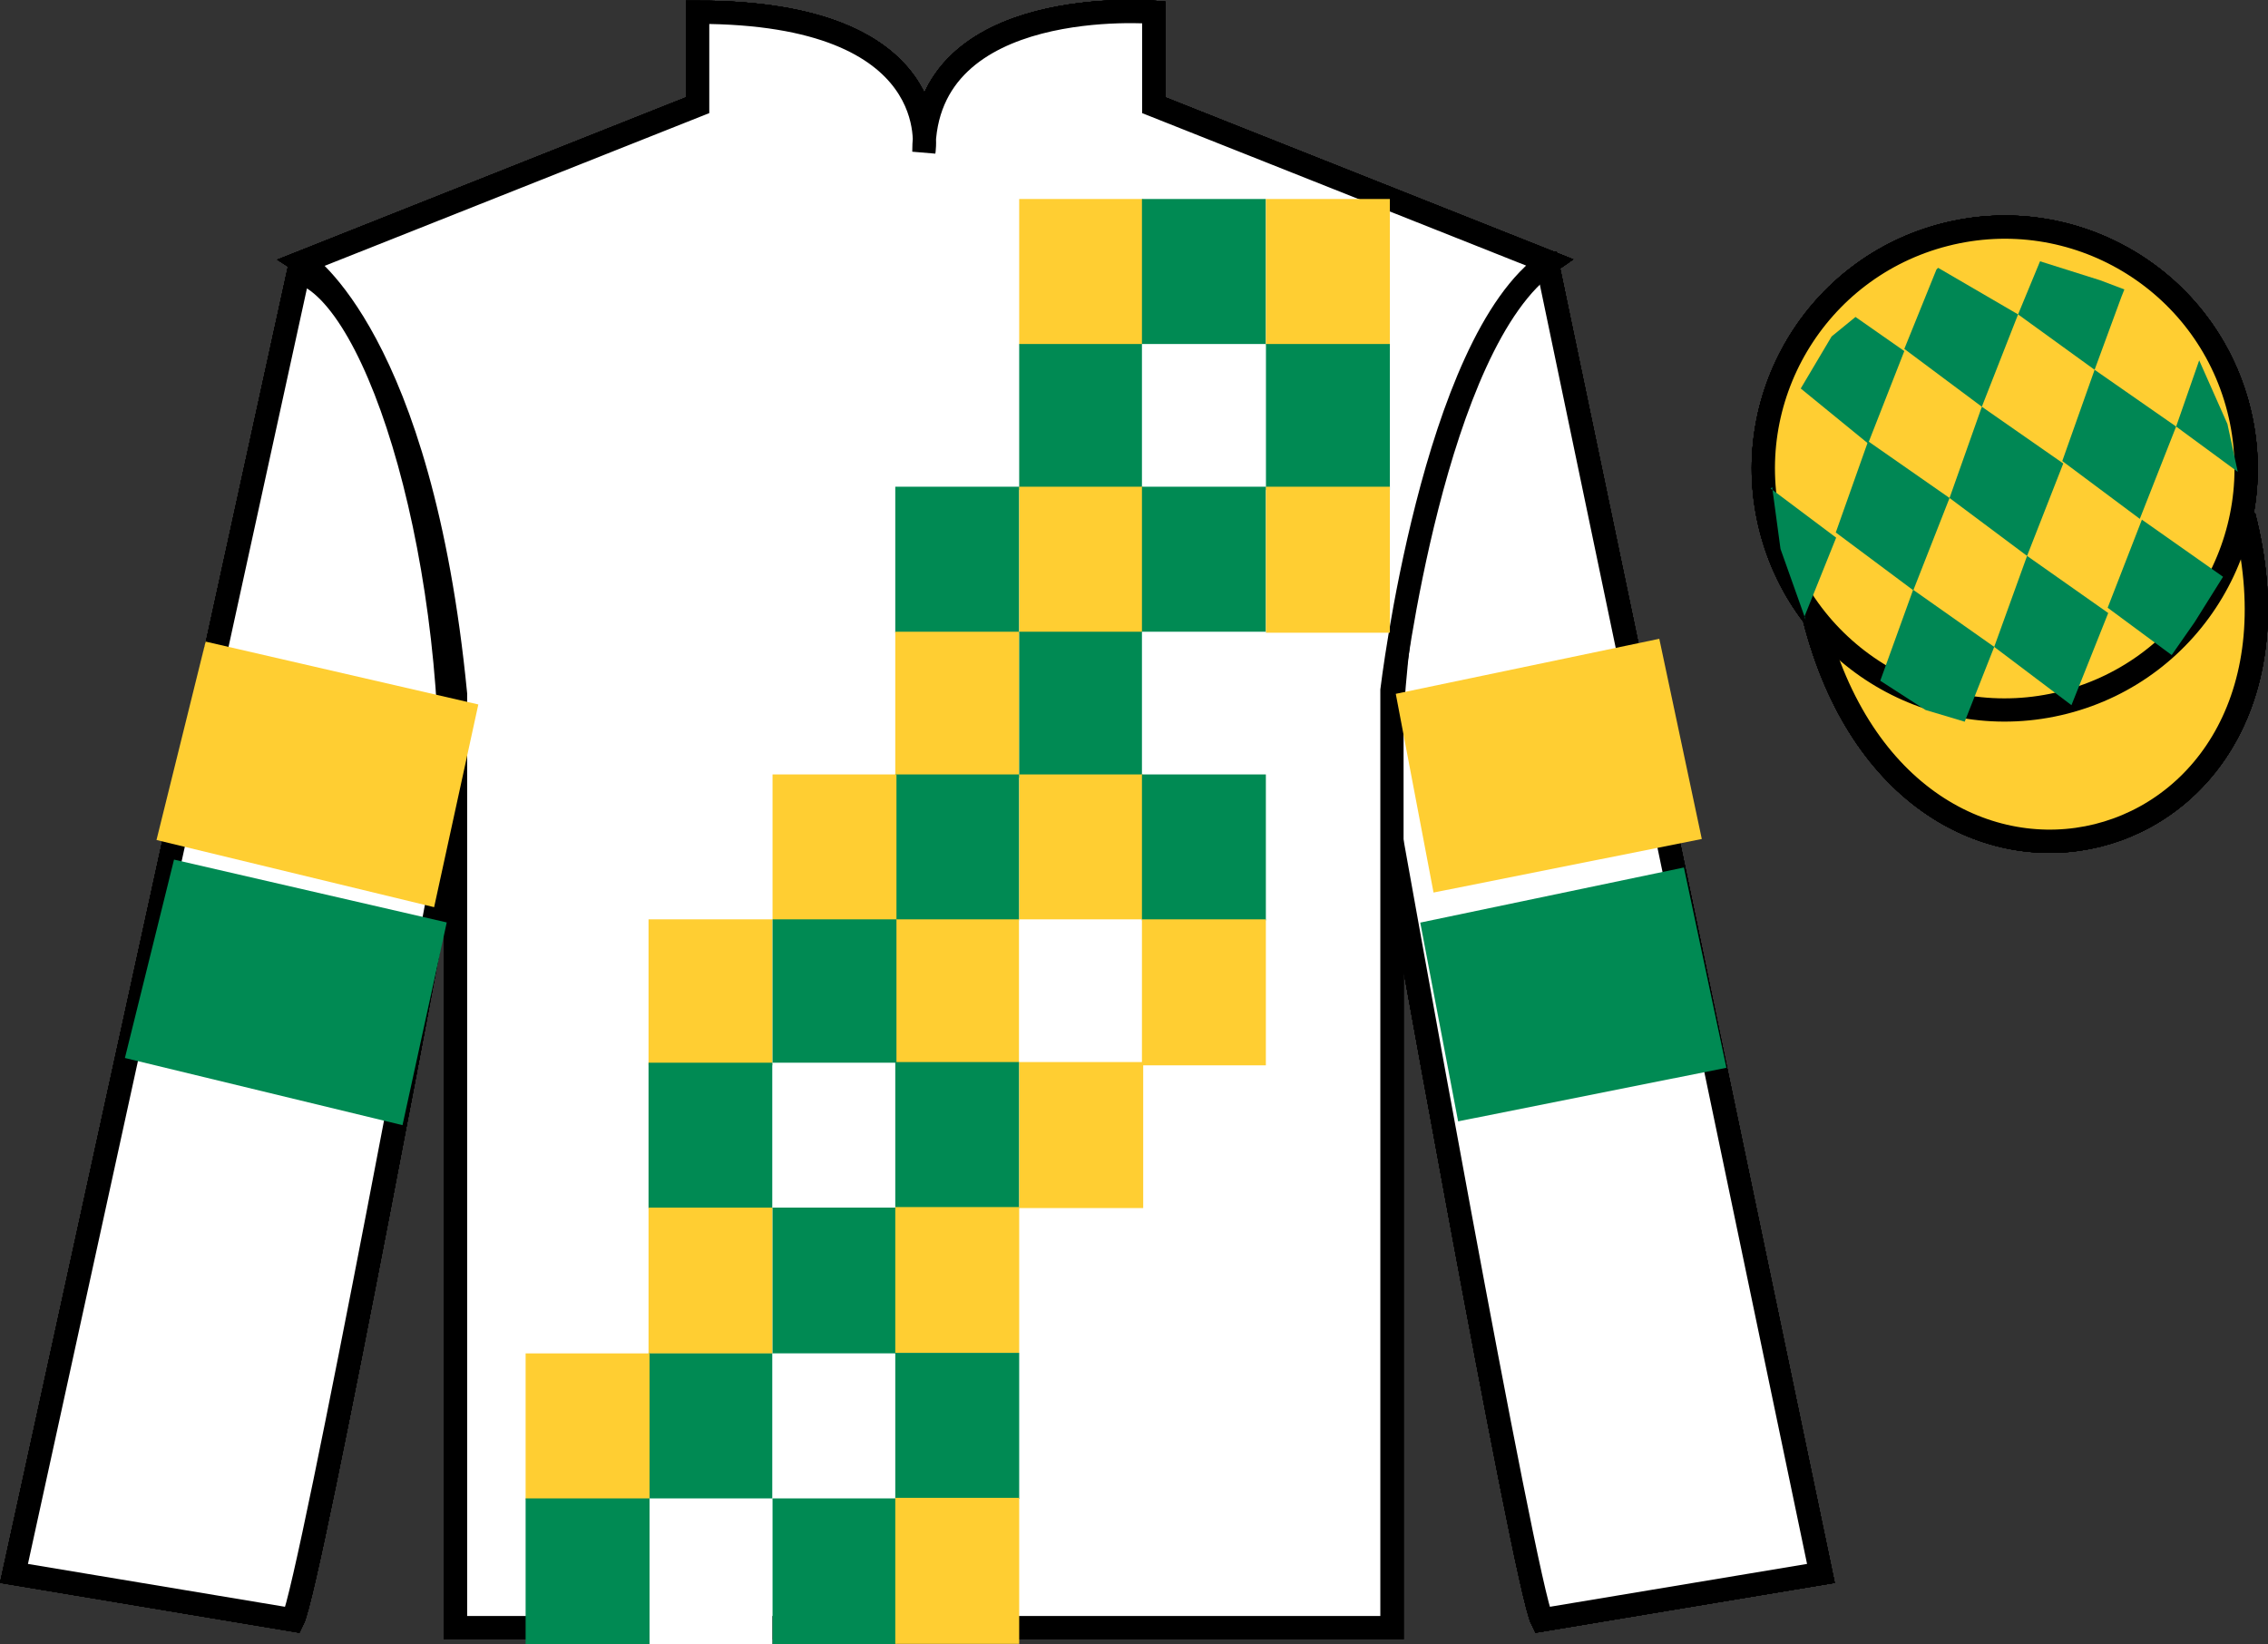 <?xml version="1.0" encoding="UTF-8"?>
<svg xmlns="http://www.w3.org/2000/svg" xmlns:xlink="http://www.w3.org/1999/xlink" width="97.59pt" height="70.75pt" viewBox="0 0 97.59 70.75" version="1.1">
<rect x="0" y="0" width="97.59" height="70.75" fill="#333333" stroke="none"/>
<defs>
<clipPath id="clip1">
  <path d="M 0 -0.004 L 0 70.75 L 97.59 70.75 L 97.59 -0.004 L 0 -0.004 Z M 0 -0.004 "/>
</clipPath>
</defs>
<g id="surface0">
<g clip-path="url(#clip1)" clip-rule="nonzero">
<path style=" stroke:none;fill-rule:nonzero;fill:rgb(100%,100%,100%);fill-opacity:1;" d="M 13.02 11.277 C 13.02 11.277 18.102 14.527 19.602 29.859 C 19.602 29.859 19.602 44.859 19.602 70.027 L 59.895 70.027 L 59.895 29.695 C 59.895 29.695 61.684 14.695 66.645 11.277 L 49.645 4.527 L 49.645 0.527 C 49.645 0.527 39.754 -0.305 39.754 6.527 C 39.754 6.527 40.77 0.527 30.02 0.527 L 30.02 4.527 L 13.02 11.277 "/>
<path style="fill:none;stroke-width:10;stroke-linecap:butt;stroke-linejoin:miter;stroke:rgb(0%,0%,0%);stroke-opacity:1;stroke-miterlimit:4;" d="M 130.195 594.727 C 130.195 594.727 181.016 562.227 196.016 408.906 C 196.016 408.906 196.016 258.906 196.016 7.227 L 598.945 7.227 L 598.945 410.547 C 598.945 410.547 616.836 560.547 666.445 594.727 L 496.445 662.227 L 496.445 702.227 C 496.445 702.227 397.539 710.547 397.539 642.227 C 397.539 642.227 407.695 702.227 300.195 702.227 L 300.195 662.227 L 130.195 594.727 Z M 130.195 594.727 " transform="matrix(0.1,0,0,-0.1,0,70.75)"/>
<path style=" stroke:none;fill-rule:nonzero;fill:rgb(0%,37.313%,18.956%);fill-opacity:1;" d="M 12.602 69.695 C 13.352 68.195 19.352 35.945 19.352 35.945 C 19.852 24.445 16.352 12.695 12.852 11.695 L 0.602 67.695 L 12.602 69.695 "/>
<path style="fill:none;stroke-width:10;stroke-linecap:butt;stroke-linejoin:miter;stroke:rgb(0%,0%,0%);stroke-opacity:1;stroke-miterlimit:4;" d="M 126.016 10.547 C 133.516 25.547 193.516 348.047 193.516 348.047 C 198.516 463.047 163.516 580.547 128.516 590.547 L 6.016 30.547 L 126.016 10.547 Z M 126.016 10.547 " transform="matrix(0.1,0,0,-0.1,0,70.75)"/>
<path style=" stroke:none;fill-rule:nonzero;fill:rgb(0%,37.313%,18.956%);fill-opacity:1;" d="M 78.352 67.695 L 66.602 11.445 C 63.102 12.445 59.352 24.445 59.852 35.945 C 59.852 35.945 65.602 68.195 66.352 69.695 L 78.352 67.695 "/>
<path style="fill:none;stroke-width:10;stroke-linecap:butt;stroke-linejoin:miter;stroke:rgb(0%,0%,0%);stroke-opacity:1;stroke-miterlimit:4;" d="M 783.516 30.547 L 666.016 593.047 C 631.016 583.047 593.516 463.047 598.516 348.047 C 598.516 348.047 656.016 25.547 663.516 10.547 L 783.516 30.547 Z M 783.516 30.547 " transform="matrix(0.1,0,0,-0.1,0,70.75)"/>
<path style="fill-rule:nonzero;fill:rgb(100%,93.507%,0.084%);fill-opacity:1;stroke-width:10;stroke-linecap:butt;stroke-linejoin:miter;stroke:rgb(0%,0%,0%);stroke-opacity:1;stroke-miterlimit:4;" d="M 780.703 441.445 C 820.391 285.82 1004.336 333.398 965.547 485.43 " transform="matrix(0.1,0,0,-0.1,0,70.75)"/>
<path style=" stroke:none;fill-rule:nonzero;fill:rgb(69.548%,39.37%,64.715%);fill-opacity:1;" d="M 39.27 15.195 L 34.27 28.445 L 21.77 28.445 L 31.52 34.695 L 27.02 47.195 L 39.52 39.445 L 52.27 47.195 L 47.27 34.945 L 57.27 28.445 L 44.52 28.445 L 39.27 15.195 "/>
<path style=" stroke:none;fill-rule:nonzero;fill:rgb(100%,93.507%,0.084%);fill-opacity:1;" d="M 88.828 30.223 C 94.387 28.805 97.742 23.148 96.324 17.59 C 94.906 12.035 89.25 8.676 83.691 10.098 C 78.137 11.516 74.781 17.168 76.199 22.727 C 77.613 28.285 83.27 31.641 88.828 30.223 "/>
<path style="fill:none;stroke-width:10;stroke-linecap:butt;stroke-linejoin:miter;stroke:rgb(0%,0%,0%);stroke-opacity:1;stroke-miterlimit:4;" d="M 888.281 405.273 C 943.867 419.453 977.422 476.016 963.242 531.602 C 949.062 587.148 892.5 620.742 836.914 606.523 C 781.367 592.344 747.812 535.82 761.992 480.234 C 776.133 424.648 832.695 391.094 888.281 405.273 Z M 888.281 405.273 " transform="matrix(0.1,0,0,-0.1,0,70.75)"/>
<path style=" stroke:none;fill-rule:nonzero;fill:rgb(100%,93.507%,0.084%);fill-opacity:1;" d="M 86.672 21.84 C 87.605 21.602 88.172 20.652 87.934 19.715 C 87.695 18.781 86.742 18.219 85.809 18.457 C 84.875 18.695 84.312 19.645 84.551 20.578 C 84.789 21.512 85.738 22.078 86.672 21.84 "/>
<path style="fill:none;stroke-width:10;stroke-linecap:butt;stroke-linejoin:miter;stroke:rgb(0%,0%,0%);stroke-opacity:1;stroke-miterlimit:4;" d="M 866.719 489.102 C 876.055 491.484 881.719 500.977 879.336 510.352 C 876.953 519.688 867.422 525.312 858.086 522.93 C 848.75 520.547 843.125 511.055 845.508 501.719 C 847.891 492.383 857.383 486.719 866.719 489.102 Z M 866.719 489.102 " transform="matrix(0.1,0,0,-0.1,0,70.75)"/>
<path style=" stroke:none;fill-rule:nonzero;fill:rgb(100%,100%,100%);fill-opacity:1;" d="M 13.02 11.277 C 13.02 11.277 18.102 14.527 19.602 29.859 C 19.602 29.859 19.602 44.859 19.602 70.027 L 59.895 70.027 L 59.895 29.695 C 59.895 29.695 61.684 14.695 66.645 11.277 L 49.645 4.527 L 49.645 0.527 C 49.645 0.527 39.754 -0.305 39.754 6.527 C 39.754 6.527 40.77 0.527 30.02 0.527 L 30.02 4.527 L 13.02 11.277 "/>
<path style="fill:none;stroke-width:10;stroke-linecap:butt;stroke-linejoin:miter;stroke:rgb(0%,0%,0%);stroke-opacity:1;stroke-miterlimit:4;" d="M 130.195 594.727 C 130.195 594.727 181.016 562.227 196.016 408.906 C 196.016 408.906 196.016 258.906 196.016 7.227 L 598.945 7.227 L 598.945 410.547 C 598.945 410.547 616.836 560.547 666.445 594.727 L 496.445 662.227 L 496.445 702.227 C 496.445 702.227 397.539 710.547 397.539 642.227 C 397.539 642.227 407.695 702.227 300.195 702.227 L 300.195 662.227 L 130.195 594.727 Z M 130.195 594.727 " transform="matrix(0.1,0,0,-0.1,0,70.75)"/>
<path style=" stroke:none;fill-rule:nonzero;fill:rgb(0%,37.313%,18.956%);fill-opacity:1;" d="M 12.602 69.695 C 13.352 68.195 19.352 35.945 19.352 35.945 C 19.852 24.445 16.352 12.695 12.852 11.695 L 0.602 67.695 L 12.602 69.695 "/>
<path style="fill:none;stroke-width:10;stroke-linecap:butt;stroke-linejoin:miter;stroke:rgb(0%,0%,0%);stroke-opacity:1;stroke-miterlimit:4;" d="M 126.016 10.547 C 133.516 25.547 193.516 348.047 193.516 348.047 C 198.516 463.047 163.516 580.547 128.516 590.547 L 6.016 30.547 L 126.016 10.547 Z M 126.016 10.547 " transform="matrix(0.1,0,0,-0.1,0,70.75)"/>
<path style=" stroke:none;fill-rule:nonzero;fill:rgb(0%,37.313%,18.956%);fill-opacity:1;" d="M 78.352 67.695 L 66.602 11.445 C 63.102 12.445 59.352 24.445 59.852 35.945 C 59.852 35.945 65.602 68.195 66.352 69.695 L 78.352 67.695 "/>
<path style="fill:none;stroke-width:10;stroke-linecap:butt;stroke-linejoin:miter;stroke:rgb(0%,0%,0%);stroke-opacity:1;stroke-miterlimit:4;" d="M 783.516 30.547 L 666.016 593.047 C 631.016 583.047 593.516 463.047 598.516 348.047 C 598.516 348.047 656.016 25.547 663.516 10.547 L 783.516 30.547 Z M 783.516 30.547 " transform="matrix(0.1,0,0,-0.1,0,70.75)"/>
<path style="fill-rule:nonzero;fill:rgb(100%,93.507%,0.084%);fill-opacity:1;stroke-width:10;stroke-linecap:butt;stroke-linejoin:miter;stroke:rgb(0%,0%,0%);stroke-opacity:1;stroke-miterlimit:4;" d="M 780.703 441.445 C 820.391 285.82 1004.336 333.398 965.547 485.43 " transform="matrix(0.1,0,0,-0.1,0,70.75)"/>
<path style=" stroke:none;fill-rule:nonzero;fill:rgb(69.548%,39.37%,64.715%);fill-opacity:1;" d="M 39.27 15.195 L 34.27 28.445 L 21.77 28.445 L 31.52 34.695 L 27.02 47.195 L 39.52 39.445 L 52.27 47.195 L 47.27 34.945 L 57.27 28.445 L 44.52 28.445 L 39.27 15.195 "/>
<path style=" stroke:none;fill-rule:nonzero;fill:rgb(100%,93.507%,0.084%);fill-opacity:1;" d="M 88.828 30.223 C 94.387 28.805 97.742 23.148 96.324 17.59 C 94.906 12.035 89.25 8.676 83.691 10.098 C 78.137 11.516 74.781 17.168 76.199 22.727 C 77.613 28.285 83.27 31.641 88.828 30.223 "/>
<path style="fill:none;stroke-width:10;stroke-linecap:butt;stroke-linejoin:miter;stroke:rgb(0%,0%,0%);stroke-opacity:1;stroke-miterlimit:4;" d="M 888.281 405.273 C 943.867 419.453 977.422 476.016 963.242 531.602 C 949.062 587.148 892.5 620.742 836.914 606.523 C 781.367 592.344 747.812 535.82 761.992 480.234 C 776.133 424.648 832.695 391.094 888.281 405.273 Z M 888.281 405.273 " transform="matrix(0.1,0,0,-0.1,0,70.75)"/>
<path style=" stroke:none;fill-rule:nonzero;fill:rgb(100%,93.507%,0.084%);fill-opacity:1;" d="M 86.672 21.84 C 87.605 21.602 88.172 20.652 87.934 19.715 C 87.695 18.781 86.742 18.219 85.809 18.457 C 84.875 18.695 84.312 19.645 84.551 20.578 C 84.789 21.512 85.738 22.078 86.672 21.84 "/>
<path style="fill:none;stroke-width:10;stroke-linecap:butt;stroke-linejoin:miter;stroke:rgb(0%,0%,0%);stroke-opacity:1;stroke-miterlimit:4;" d="M 866.719 489.102 C 876.055 491.484 881.719 500.977 879.336 510.352 C 876.953 519.688 867.422 525.312 858.086 522.93 C 848.75 520.547 843.125 511.055 845.508 501.719 C 847.891 492.383 857.383 486.719 866.719 489.102 Z M 866.719 489.102 " transform="matrix(0.1,0,0,-0.1,0,70.75)"/>
<path style=" stroke:none;fill-rule:nonzero;fill:rgb(100%,100%,100%);fill-opacity:1;" d="M 13.02 11.277 C 13.02 11.277 18.102 14.527 19.602 29.859 C 19.602 29.859 19.602 44.859 19.602 70.027 L 59.895 70.027 L 59.895 29.695 C 59.895 29.695 61.684 14.695 66.645 11.277 L 49.645 4.527 L 49.645 0.527 C 49.645 0.527 39.754 -0.305 39.754 6.527 C 39.754 6.527 40.77 0.527 30.02 0.527 L 30.02 4.527 L 13.02 11.277 "/>
<path style="fill:none;stroke-width:10;stroke-linecap:butt;stroke-linejoin:miter;stroke:rgb(0%,0%,0%);stroke-opacity:1;stroke-miterlimit:4;" d="M 130.195 594.727 C 130.195 594.727 181.016 562.227 196.016 408.906 C 196.016 408.906 196.016 258.906 196.016 7.227 L 598.945 7.227 L 598.945 410.547 C 598.945 410.547 616.836 560.547 666.445 594.727 L 496.445 662.227 L 496.445 702.227 C 496.445 702.227 397.539 710.547 397.539 642.227 C 397.539 642.227 407.695 702.227 300.195 702.227 L 300.195 662.227 L 130.195 594.727 Z M 130.195 594.727 " transform="matrix(0.1,0,0,-0.1,0,70.75)"/>
<path style=" stroke:none;fill-rule:nonzero;fill:rgb(0%,37.313%,18.956%);fill-opacity:1;" d="M 12.602 69.695 C 13.352 68.195 19.352 35.945 19.352 35.945 C 19.852 24.445 16.352 12.695 12.852 11.695 L 0.602 67.695 L 12.602 69.695 "/>
<path style="fill:none;stroke-width:10;stroke-linecap:butt;stroke-linejoin:miter;stroke:rgb(0%,0%,0%);stroke-opacity:1;stroke-miterlimit:4;" d="M 126.016 10.547 C 133.516 25.547 193.516 348.047 193.516 348.047 C 198.516 463.047 163.516 580.547 128.516 590.547 L 6.016 30.547 L 126.016 10.547 Z M 126.016 10.547 " transform="matrix(0.1,0,0,-0.1,0,70.75)"/>
<path style=" stroke:none;fill-rule:nonzero;fill:rgb(0%,37.313%,18.956%);fill-opacity:1;" d="M 78.352 67.695 L 66.602 11.445 C 63.102 12.445 59.352 24.445 59.852 35.945 C 59.852 35.945 65.602 68.195 66.352 69.695 L 78.352 67.695 "/>
<path style="fill:none;stroke-width:10;stroke-linecap:butt;stroke-linejoin:miter;stroke:rgb(0%,0%,0%);stroke-opacity:1;stroke-miterlimit:4;" d="M 783.516 30.547 L 666.016 593.047 C 631.016 583.047 593.516 463.047 598.516 348.047 C 598.516 348.047 656.016 25.547 663.516 10.547 L 783.516 30.547 Z M 783.516 30.547 " transform="matrix(0.1,0,0,-0.1,0,70.75)"/>
<path style="fill-rule:nonzero;fill:rgb(100%,93.507%,0.084%);fill-opacity:1;stroke-width:10;stroke-linecap:butt;stroke-linejoin:miter;stroke:rgb(0%,0%,0%);stroke-opacity:1;stroke-miterlimit:4;" d="M 780.703 441.445 C 820.391 285.82 1004.336 333.398 965.547 485.43 " transform="matrix(0.1,0,0,-0.1,0,70.75)"/>
<path style=" stroke:none;fill-rule:nonzero;fill:rgb(69.548%,39.37%,64.715%);fill-opacity:1;" d="M 39.27 15.195 L 34.27 28.445 L 21.77 28.445 L 31.52 34.695 L 27.02 47.195 L 39.52 39.445 L 52.27 47.195 L 47.27 34.945 L 57.27 28.445 L 44.52 28.445 L 39.27 15.195 "/>
<path style=" stroke:none;fill-rule:nonzero;fill:rgb(100%,93.507%,0.084%);fill-opacity:1;" d="M 88.828 30.223 C 94.387 28.805 97.742 23.148 96.324 17.59 C 94.906 12.035 89.25 8.676 83.691 10.098 C 78.137 11.516 74.781 17.168 76.199 22.727 C 77.613 28.285 83.27 31.641 88.828 30.223 "/>
<path style="fill:none;stroke-width:10;stroke-linecap:butt;stroke-linejoin:miter;stroke:rgb(0%,0%,0%);stroke-opacity:1;stroke-miterlimit:4;" d="M 888.281 405.273 C 943.867 419.453 977.422 476.016 963.242 531.602 C 949.062 587.148 892.5 620.742 836.914 606.523 C 781.367 592.344 747.812 535.82 761.992 480.234 C 776.133 424.648 832.695 391.094 888.281 405.273 Z M 888.281 405.273 " transform="matrix(0.1,0,0,-0.1,0,70.75)"/>
<path style=" stroke:none;fill-rule:nonzero;fill:rgb(100%,93.507%,0.084%);fill-opacity:1;" d="M 86.672 21.84 C 87.605 21.602 88.172 20.652 87.934 19.715 C 87.695 18.781 86.742 18.219 85.809 18.457 C 84.875 18.695 84.312 19.645 84.551 20.578 C 84.789 21.512 85.738 22.078 86.672 21.84 "/>
<path style="fill:none;stroke-width:10;stroke-linecap:butt;stroke-linejoin:miter;stroke:rgb(0%,0%,0%);stroke-opacity:1;stroke-miterlimit:4;" d="M 866.719 489.102 C 876.055 491.484 881.719 500.977 879.336 510.352 C 876.953 519.688 867.422 525.312 858.086 522.93 C 848.75 520.547 843.125 511.055 845.508 501.719 C 847.891 492.383 857.383 486.719 866.719 489.102 Z M 866.719 489.102 " transform="matrix(0.1,0,0,-0.1,0,70.75)"/>
<path style=" stroke:none;fill-rule:nonzero;fill:rgb(100%,100%,100%);fill-opacity:1;" d="M 13.02 11.277 C 13.02 11.277 18.102 14.527 19.602 29.859 C 19.602 29.859 19.602 44.859 19.602 70.027 L 59.895 70.027 L 59.895 29.695 C 59.895 29.695 61.684 14.695 66.645 11.277 L 49.645 4.527 L 49.645 0.527 C 49.645 0.527 39.754 -0.305 39.754 6.527 C 39.754 6.527 40.77 0.527 30.02 0.527 L 30.02 4.527 L 13.02 11.277 "/>
<path style="fill:none;stroke-width:10;stroke-linecap:butt;stroke-linejoin:miter;stroke:rgb(0%,0%,0%);stroke-opacity:1;stroke-miterlimit:4;" d="M 130.195 594.727 C 130.195 594.727 181.016 562.227 196.016 408.906 C 196.016 408.906 196.016 258.906 196.016 7.227 L 598.945 7.227 L 598.945 410.547 C 598.945 410.547 616.836 560.547 666.445 594.727 L 496.445 662.227 L 496.445 702.227 C 496.445 702.227 397.539 710.547 397.539 642.227 C 397.539 642.227 407.695 702.227 300.195 702.227 L 300.195 662.227 L 130.195 594.727 Z M 130.195 594.727 " transform="matrix(0.1,0,0,-0.1,0,70.75)"/>
<path style=" stroke:none;fill-rule:nonzero;fill:rgb(0%,37.313%,18.956%);fill-opacity:1;" d="M 12.602 69.695 C 13.352 68.195 19.352 35.945 19.352 35.945 C 19.852 24.445 16.352 12.695 12.852 11.695 L 0.602 67.695 L 12.602 69.695 "/>
<path style="fill:none;stroke-width:10;stroke-linecap:butt;stroke-linejoin:miter;stroke:rgb(0%,0%,0%);stroke-opacity:1;stroke-miterlimit:4;" d="M 126.016 10.547 C 133.516 25.547 193.516 348.047 193.516 348.047 C 198.516 463.047 163.516 580.547 128.516 590.547 L 6.016 30.547 L 126.016 10.547 Z M 126.016 10.547 " transform="matrix(0.1,0,0,-0.1,0,70.75)"/>
<path style=" stroke:none;fill-rule:nonzero;fill:rgb(0%,37.313%,18.956%);fill-opacity:1;" d="M 78.352 67.695 L 66.602 11.445 C 63.102 12.445 59.352 24.445 59.852 35.945 C 59.852 35.945 65.602 68.195 66.352 69.695 L 78.352 67.695 "/>
<path style="fill:none;stroke-width:10;stroke-linecap:butt;stroke-linejoin:miter;stroke:rgb(0%,0%,0%);stroke-opacity:1;stroke-miterlimit:4;" d="M 783.516 30.547 L 666.016 593.047 C 631.016 583.047 593.516 463.047 598.516 348.047 C 598.516 348.047 656.016 25.547 663.516 10.547 L 783.516 30.547 Z M 783.516 30.547 " transform="matrix(0.1,0,0,-0.1,0,70.75)"/>
<path style="fill-rule:nonzero;fill:rgb(100%,93.507%,0.084%);fill-opacity:1;stroke-width:10;stroke-linecap:butt;stroke-linejoin:miter;stroke:rgb(0%,0%,0%);stroke-opacity:1;stroke-miterlimit:4;" d="M 780.703 441.445 C 820.391 285.82 1004.336 333.398 965.547 485.43 " transform="matrix(0.1,0,0,-0.1,0,70.75)"/>
<path style=" stroke:none;fill-rule:nonzero;fill:rgb(69.548%,39.37%,64.715%);fill-opacity:1;" d="M 39.27 15.195 L 34.27 28.445 L 21.77 28.445 L 31.52 34.695 L 27.02 47.195 L 39.52 39.445 L 52.27 47.195 L 47.27 34.945 L 57.27 28.445 L 44.52 28.445 L 39.27 15.195 "/>
<path style=" stroke:none;fill-rule:nonzero;fill:rgb(100%,93.507%,0.084%);fill-opacity:1;" d="M 88.828 30.223 C 94.387 28.805 97.742 23.148 96.324 17.59 C 94.906 12.035 89.25 8.676 83.691 10.098 C 78.137 11.516 74.781 17.168 76.199 22.727 C 77.613 28.285 83.27 31.641 88.828 30.223 "/>
<path style="fill:none;stroke-width:10;stroke-linecap:butt;stroke-linejoin:miter;stroke:rgb(0%,0%,0%);stroke-opacity:1;stroke-miterlimit:4;" d="M 888.281 405.273 C 943.867 419.453 977.422 476.016 963.242 531.602 C 949.062 587.148 892.5 620.742 836.914 606.523 C 781.367 592.344 747.812 535.82 761.992 480.234 C 776.133 424.648 832.695 391.094 888.281 405.273 Z M 888.281 405.273 " transform="matrix(0.1,0,0,-0.1,0,70.75)"/>
<path style=" stroke:none;fill-rule:nonzero;fill:rgb(100%,93.507%,0.084%);fill-opacity:1;" d="M 86.672 21.84 C 87.605 21.602 88.172 20.652 87.934 19.715 C 87.695 18.781 86.742 18.219 85.809 18.457 C 84.875 18.695 84.312 19.645 84.551 20.578 C 84.789 21.512 85.738 22.078 86.672 21.84 "/>
<path style="fill:none;stroke-width:10;stroke-linecap:butt;stroke-linejoin:miter;stroke:rgb(0%,0%,0%);stroke-opacity:1;stroke-miterlimit:4;" d="M 866.719 489.102 C 876.055 491.484 881.719 500.977 879.336 510.352 C 876.953 519.688 867.422 525.312 858.086 522.93 C 848.75 520.547 843.125 511.055 845.508 501.719 C 847.891 492.383 857.383 486.719 866.719 489.102 Z M 866.719 489.102 " transform="matrix(0.1,0,0,-0.1,0,70.75)"/>
<path style=" stroke:none;fill-rule:nonzero;fill:rgb(100%,100%,100%);fill-opacity:1;" d="M 13.02 11.277 C 13.02 11.277 18.102 14.527 19.602 29.859 C 19.602 29.859 19.602 44.859 19.602 70.027 L 59.895 70.027 L 59.895 29.695 C 59.895 29.695 61.684 14.695 66.645 11.277 L 49.645 4.527 L 49.645 0.527 C 49.645 0.527 39.754 -0.305 39.754 6.527 C 39.754 6.527 40.77 0.527 30.02 0.527 L 30.02 4.527 L 13.02 11.277 "/>
<path style="fill:none;stroke-width:10;stroke-linecap:butt;stroke-linejoin:miter;stroke:rgb(0%,0%,0%);stroke-opacity:1;stroke-miterlimit:4;" d="M 130.195 594.727 C 130.195 594.727 181.016 562.227 196.016 408.906 C 196.016 408.906 196.016 258.906 196.016 7.227 L 598.945 7.227 L 598.945 410.547 C 598.945 410.547 616.836 560.547 666.445 594.727 L 496.445 662.227 L 496.445 702.227 C 496.445 702.227 397.539 710.547 397.539 642.227 C 397.539 642.227 407.695 702.227 300.195 702.227 L 300.195 662.227 L 130.195 594.727 Z M 130.195 594.727 " transform="matrix(0.1,0,0,-0.1,0,70.75)"/>
<path style=" stroke:none;fill-rule:nonzero;fill:rgb(0%,37.313%,18.956%);fill-opacity:1;" d="M 12.602 69.695 C 13.352 68.195 19.352 35.945 19.352 35.945 C 19.852 24.445 16.352 12.695 12.852 11.695 L 0.602 67.695 L 12.602 69.695 "/>
<path style="fill:none;stroke-width:10;stroke-linecap:butt;stroke-linejoin:miter;stroke:rgb(0%,0%,0%);stroke-opacity:1;stroke-miterlimit:4;" d="M 126.016 10.547 C 133.516 25.547 193.516 348.047 193.516 348.047 C 198.516 463.047 163.516 580.547 128.516 590.547 L 6.016 30.547 L 126.016 10.547 Z M 126.016 10.547 " transform="matrix(0.1,0,0,-0.1,0,70.75)"/>
<path style=" stroke:none;fill-rule:nonzero;fill:rgb(0%,37.313%,18.956%);fill-opacity:1;" d="M 78.352 67.695 L 66.602 11.445 C 63.102 12.445 59.352 24.445 59.852 35.945 C 59.852 35.945 65.602 68.195 66.352 69.695 L 78.352 67.695 "/>
<path style="fill:none;stroke-width:10;stroke-linecap:butt;stroke-linejoin:miter;stroke:rgb(0%,0%,0%);stroke-opacity:1;stroke-miterlimit:4;" d="M 783.516 30.547 L 666.016 593.047 C 631.016 583.047 593.516 463.047 598.516 348.047 C 598.516 348.047 656.016 25.547 663.516 10.547 L 783.516 30.547 Z M 783.516 30.547 " transform="matrix(0.1,0,0,-0.1,0,70.75)"/>
<path style="fill-rule:nonzero;fill:rgb(100%,93.507%,0.084%);fill-opacity:1;stroke-width:10;stroke-linecap:butt;stroke-linejoin:miter;stroke:rgb(0%,0%,0%);stroke-opacity:1;stroke-miterlimit:4;" d="M 780.703 441.445 C 820.391 285.82 1004.336 333.398 965.547 485.43 " transform="matrix(0.1,0,0,-0.1,0,70.75)"/>
<path style=" stroke:none;fill-rule:nonzero;fill:rgb(69.548%,39.37%,64.715%);fill-opacity:1;" d="M 39.27 15.195 L 34.27 28.445 L 21.77 28.445 L 31.52 34.695 L 27.02 47.195 L 39.52 39.445 L 52.27 47.195 L 47.27 34.945 L 57.27 28.445 L 44.52 28.445 L 39.27 15.195 "/>
<path style=" stroke:none;fill-rule:nonzero;fill:rgb(100%,93.507%,0.084%);fill-opacity:1;" d="M 88.828 30.223 C 94.387 28.805 97.742 23.148 96.324 17.59 C 94.906 12.035 89.25 8.676 83.691 10.098 C 78.137 11.516 74.781 17.168 76.199 22.727 C 77.613 28.285 83.27 31.641 88.828 30.223 "/>
<path style="fill:none;stroke-width:10;stroke-linecap:butt;stroke-linejoin:miter;stroke:rgb(0%,0%,0%);stroke-opacity:1;stroke-miterlimit:4;" d="M 888.281 405.273 C 943.867 419.453 977.422 476.016 963.242 531.602 C 949.062 587.148 892.5 620.742 836.914 606.523 C 781.367 592.344 747.812 535.82 761.992 480.234 C 776.133 424.648 832.695 391.094 888.281 405.273 Z M 888.281 405.273 " transform="matrix(0.1,0,0,-0.1,0,70.75)"/>
<path style=" stroke:none;fill-rule:nonzero;fill:rgb(100%,93.507%,0.084%);fill-opacity:1;" d="M 86.672 21.84 C 87.605 21.602 88.172 20.652 87.934 19.715 C 87.695 18.781 86.742 18.219 85.809 18.457 C 84.875 18.695 84.312 19.645 84.551 20.578 C 84.789 21.512 85.738 22.078 86.672 21.84 "/>
<path style="fill:none;stroke-width:10;stroke-linecap:butt;stroke-linejoin:miter;stroke:rgb(0%,0%,0%);stroke-opacity:1;stroke-miterlimit:4;" d="M 866.719 489.102 C 876.055 491.484 881.719 500.977 879.336 510.352 C 876.953 519.688 867.422 525.312 858.086 522.93 C 848.75 520.547 843.125 511.055 845.508 501.719 C 847.891 492.383 857.383 486.719 866.719 489.102 Z M 866.719 489.102 " transform="matrix(0.1,0,0,-0.1,0,70.75)"/>
<path style=" stroke:none;fill-rule:nonzero;fill:rgb(100%,100%,100%);fill-opacity:1;" d="M 13.02 11.277 C 13.02 11.277 18.102 14.527 19.602 29.859 C 19.602 29.859 19.602 44.859 19.602 70.027 L 59.895 70.027 L 59.895 29.695 C 59.895 29.695 61.684 14.695 66.645 11.277 L 49.645 4.527 L 49.645 0.527 C 49.645 0.527 39.754 -0.305 39.754 6.527 C 39.754 6.527 40.77 0.527 30.02 0.527 L 30.02 4.527 L 13.02 11.277 "/>
<path style="fill:none;stroke-width:10;stroke-linecap:butt;stroke-linejoin:miter;stroke:rgb(0%,0%,0%);stroke-opacity:1;stroke-miterlimit:4;" d="M 130.195 594.727 C 130.195 594.727 181.016 562.227 196.016 408.906 C 196.016 408.906 196.016 258.906 196.016 7.227 L 598.945 7.227 L 598.945 410.547 C 598.945 410.547 616.836 560.547 666.445 594.727 L 496.445 662.227 L 496.445 702.227 C 496.445 702.227 397.539 710.547 397.539 642.227 C 397.539 642.227 407.695 702.227 300.195 702.227 L 300.195 662.227 L 130.195 594.727 Z M 130.195 594.727 " transform="matrix(0.1,0,0,-0.1,0,70.75)"/>
<path style=" stroke:none;fill-rule:nonzero;fill:rgb(0%,37.313%,18.956%);fill-opacity:1;" d="M 12.602 69.695 C 13.352 68.195 19.352 35.945 19.352 35.945 C 19.852 24.445 16.352 12.695 12.852 11.695 L 0.602 67.695 L 12.602 69.695 "/>
<path style="fill:none;stroke-width:10;stroke-linecap:butt;stroke-linejoin:miter;stroke:rgb(0%,0%,0%);stroke-opacity:1;stroke-miterlimit:4;" d="M 126.016 10.547 C 133.516 25.547 193.516 348.047 193.516 348.047 C 198.516 463.047 163.516 580.547 128.516 590.547 L 6.016 30.547 L 126.016 10.547 Z M 126.016 10.547 " transform="matrix(0.1,0,0,-0.1,0,70.75)"/>
<path style=" stroke:none;fill-rule:nonzero;fill:rgb(0%,37.313%,18.956%);fill-opacity:1;" d="M 78.352 67.695 L 66.602 11.445 C 63.102 12.445 59.352 24.445 59.852 35.945 C 59.852 35.945 65.602 68.195 66.352 69.695 L 78.352 67.695 "/>
<path style="fill:none;stroke-width:10;stroke-linecap:butt;stroke-linejoin:miter;stroke:rgb(0%,0%,0%);stroke-opacity:1;stroke-miterlimit:4;" d="M 783.516 30.547 L 666.016 593.047 C 631.016 583.047 593.516 463.047 598.516 348.047 C 598.516 348.047 656.016 25.547 663.516 10.547 L 783.516 30.547 Z M 783.516 30.547 " transform="matrix(0.1,0,0,-0.1,0,70.75)"/>
<path style="fill-rule:nonzero;fill:rgb(100%,93.507%,0.084%);fill-opacity:1;stroke-width:10;stroke-linecap:butt;stroke-linejoin:miter;stroke:rgb(0%,0%,0%);stroke-opacity:1;stroke-miterlimit:4;" d="M 780.703 441.445 C 820.391 285.82 1004.336 333.398 965.547 485.43 " transform="matrix(0.1,0,0,-0.1,0,70.75)"/>
<path style=" stroke:none;fill-rule:nonzero;fill:rgb(69.548%,39.37%,64.715%);fill-opacity:1;" d="M 39.27 15.195 L 34.27 28.445 L 21.77 28.445 L 31.52 34.695 L 27.02 47.195 L 39.52 39.445 L 52.27 47.195 L 47.27 34.945 L 57.27 28.445 L 44.52 28.445 L 39.27 15.195 "/>
<path style=" stroke:none;fill-rule:nonzero;fill:rgb(100%,93.507%,0.084%);fill-opacity:1;" d="M 88.828 30.223 C 94.387 28.805 97.742 23.148 96.324 17.59 C 94.906 12.035 89.25 8.676 83.691 10.098 C 78.137 11.516 74.781 17.168 76.199 22.727 C 77.613 28.285 83.27 31.641 88.828 30.223 "/>
<path style="fill:none;stroke-width:10;stroke-linecap:butt;stroke-linejoin:miter;stroke:rgb(0%,0%,0%);stroke-opacity:1;stroke-miterlimit:4;" d="M 888.281 405.273 C 943.867 419.453 977.422 476.016 963.242 531.602 C 949.062 587.148 892.5 620.742 836.914 606.523 C 781.367 592.344 747.812 535.82 761.992 480.234 C 776.133 424.648 832.695 391.094 888.281 405.273 Z M 888.281 405.273 " transform="matrix(0.1,0,0,-0.1,0,70.75)"/>
<path style=" stroke:none;fill-rule:nonzero;fill:rgb(100%,93.507%,0.084%);fill-opacity:1;" d="M 86.672 21.84 C 87.605 21.602 88.172 20.652 87.934 19.715 C 87.695 18.781 86.742 18.219 85.809 18.457 C 84.875 18.695 84.312 19.645 84.551 20.578 C 84.789 21.512 85.738 22.078 86.672 21.84 "/>
<path style="fill:none;stroke-width:10;stroke-linecap:butt;stroke-linejoin:miter;stroke:rgb(0%,0%,0%);stroke-opacity:1;stroke-miterlimit:4;" d="M 866.719 489.102 C 876.055 491.484 881.719 500.977 879.336 510.352 C 876.953 519.688 867.422 525.312 858.086 522.93 C 848.75 520.547 843.125 511.055 845.508 501.719 C 847.891 492.383 857.383 486.719 866.719 489.102 Z M 866.719 489.102 " transform="matrix(0.1,0,0,-0.1,0,70.75)"/>
<path style=" stroke:none;fill-rule:nonzero;fill:rgb(100%,100%,100%);fill-opacity:1;" d="M 13.02 11.277 C 13.02 11.277 18.102 14.527 19.602 29.859 C 19.602 29.859 19.602 44.859 19.602 70.027 L 59.895 70.027 L 59.895 29.695 C 59.895 29.695 61.684 14.695 66.645 11.277 L 49.645 4.527 L 49.645 0.527 C 49.645 0.527 39.754 -0.305 39.754 6.527 C 39.754 6.527 40.77 0.527 30.02 0.527 L 30.02 4.527 L 13.02 11.277 "/>
<path style="fill:none;stroke-width:10;stroke-linecap:butt;stroke-linejoin:miter;stroke:rgb(0%,0%,0%);stroke-opacity:1;stroke-miterlimit:4;" d="M 130.195 594.727 C 130.195 594.727 181.016 562.227 196.016 408.906 C 196.016 408.906 196.016 258.906 196.016 7.227 L 598.945 7.227 L 598.945 410.547 C 598.945 410.547 616.836 560.547 666.445 594.727 L 496.445 662.227 L 496.445 702.227 C 496.445 702.227 397.539 710.547 397.539 642.227 C 397.539 642.227 407.695 702.227 300.195 702.227 L 300.195 662.227 L 130.195 594.727 Z M 130.195 594.727 " transform="matrix(0.1,0,0,-0.1,0,70.75)"/>
<path style=" stroke:none;fill-rule:nonzero;fill:rgb(100%,100%,100%);fill-opacity:1;" d="M 12.602 69.695 C 13.352 68.195 19.352 35.945 19.352 35.945 C 19.852 24.445 16.352 12.695 12.852 11.695 L 0.602 67.695 L 12.602 69.695 "/>
<path style="fill:none;stroke-width:10;stroke-linecap:butt;stroke-linejoin:miter;stroke:rgb(0%,0%,0%);stroke-opacity:1;stroke-miterlimit:4;" d="M 126.016 10.547 C 133.516 25.547 193.516 348.047 193.516 348.047 C 198.516 463.047 163.516 580.547 128.516 590.547 L 6.016 30.547 L 126.016 10.547 Z M 126.016 10.547 " transform="matrix(0.1,0,0,-0.1,0,70.75)"/>
<path style=" stroke:none;fill-rule:nonzero;fill:rgb(100%,100%,100%);fill-opacity:1;" d="M 78.352 67.695 L 66.602 11.445 C 63.102 12.445 59.352 24.445 59.852 35.945 C 59.852 35.945 65.602 68.195 66.352 69.695 L 78.352 67.695 "/>
<path style="fill:none;stroke-width:10;stroke-linecap:butt;stroke-linejoin:miter;stroke:rgb(0%,0%,0%);stroke-opacity:1;stroke-miterlimit:4;" d="M 783.516 30.547 L 666.016 593.047 C 631.016 583.047 593.516 463.047 598.516 348.047 C 598.516 348.047 656.016 25.547 663.516 10.547 L 783.516 30.547 Z M 783.516 30.547 " transform="matrix(0.1,0,0,-0.1,0,70.75)"/>
<path style="fill-rule:nonzero;fill:rgb(100%,93.507%,0.084%);fill-opacity:1;stroke-width:10;stroke-linecap:butt;stroke-linejoin:miter;stroke:rgb(0%,0%,0%);stroke-opacity:1;stroke-miterlimit:4;" d="M 780.703 441.445 C 820.391 285.82 1004.336 333.398 965.547 485.43 " transform="matrix(0.1,0,0,-0.1,0,70.75)"/>
<path style=" stroke:none;fill-rule:nonzero;fill:rgb(69.548%,39.37%,64.715%);fill-opacity:1;" d="M 39.27 15.195 L 34.27 28.445 L 21.77 28.445 L 31.52 34.695 L 27.02 47.195 L 39.52 39.445 L 52.27 47.195 L 47.27 34.945 L 57.27 28.445 L 44.52 28.445 L 39.27 15.195 "/>
<path style=" stroke:none;fill-rule:nonzero;fill:rgb(100%,93.507%,0.084%);fill-opacity:1;" d="M 88.828 30.223 C 94.387 28.805 97.742 23.148 96.324 17.59 C 94.906 12.035 89.25 8.676 83.691 10.098 C 78.137 11.516 74.781 17.168 76.199 22.727 C 77.613 28.285 83.27 31.641 88.828 30.223 "/>
<path style="fill:none;stroke-width:10;stroke-linecap:butt;stroke-linejoin:miter;stroke:rgb(0%,0%,0%);stroke-opacity:1;stroke-miterlimit:4;" d="M 888.281 405.273 C 943.867 419.453 977.422 476.016 963.242 531.602 C 949.062 587.148 892.5 620.742 836.914 606.523 C 781.367 592.344 747.812 535.82 761.992 480.234 C 776.133 424.648 832.695 391.094 888.281 405.273 Z M 888.281 405.273 " transform="matrix(0.1,0,0,-0.1,0,70.75)"/>
<path style=" stroke:none;fill-rule:nonzero;fill:rgb(100%,93.507%,0.084%);fill-opacity:1;" d="M 86.672 21.84 C 87.605 21.602 88.172 20.652 87.934 19.715 C 87.695 18.781 86.742 18.219 85.809 18.457 C 84.875 18.695 84.312 19.645 84.551 20.578 C 84.789 21.512 85.738 22.078 86.672 21.84 "/>
<path style="fill:none;stroke-width:10;stroke-linecap:butt;stroke-linejoin:miter;stroke:rgb(0%,0%,0%);stroke-opacity:1;stroke-miterlimit:4;" d="M 866.719 489.102 C 876.055 491.484 881.719 500.977 879.336 510.352 C 876.953 519.688 867.422 525.312 858.086 522.93 C 848.75 520.547 843.125 511.055 845.508 501.719 C 847.891 492.383 857.383 486.719 866.719 489.102 Z M 866.719 489.102 " transform="matrix(0.1,0,0,-0.1,0,70.75)"/>
<path style=" stroke:none;fill-rule:nonzero;fill:rgb(100%,100%,100%);fill-opacity:1;" d="M 13.02 11.277 C 13.02 11.277 18.102 14.527 19.602 29.859 C 19.602 29.859 19.602 44.859 19.602 70.027 L 59.895 70.027 L 59.895 29.695 C 59.895 29.695 61.684 14.695 66.645 11.277 L 49.645 4.527 L 49.645 0.527 C 49.645 0.527 39.754 -0.305 39.754 6.527 C 39.754 6.527 40.77 0.527 30.02 0.527 L 30.02 4.527 L 13.02 11.277 "/>
<path style="fill:none;stroke-width:10;stroke-linecap:butt;stroke-linejoin:miter;stroke:rgb(0%,0%,0%);stroke-opacity:1;stroke-miterlimit:4;" d="M 130.195 594.727 C 130.195 594.727 181.016 562.227 196.016 408.906 C 196.016 408.906 196.016 258.906 196.016 7.227 L 598.945 7.227 L 598.945 410.547 C 598.945 410.547 616.836 560.547 666.445 594.727 L 496.445 662.227 L 496.445 702.227 C 496.445 702.227 397.539 710.547 397.539 642.227 C 397.539 642.227 407.695 702.227 300.195 702.227 L 300.195 662.227 L 130.195 594.727 Z M 130.195 594.727 " transform="matrix(0.1,0,0,-0.1,0,70.75)"/>
<path style="fill-rule:nonzero;fill:rgb(99.918%,80.684%,19.763%);fill-opacity:1;stroke-width:10;stroke-linecap:butt;stroke-linejoin:miter;stroke:rgb(0%,0%,0%);stroke-opacity:1;stroke-miterlimit:4;" d="M 780.703 441.445 C 820.391 285.82 1004.336 333.398 965.547 485.43 " transform="matrix(0.1,0,0,-0.1,0,70.75)"/>
<path style=" stroke:none;fill-rule:nonzero;fill:rgb(99.918%,80.684%,19.763%);fill-opacity:1;" d="M 88.828 30.223 C 94.387 28.805 97.742 23.148 96.324 17.59 C 94.906 12.035 89.25 8.676 83.691 10.098 C 78.137 11.516 74.781 17.168 76.199 22.727 C 77.613 28.285 83.27 31.641 88.828 30.223 "/>
<path style="fill:none;stroke-width:10;stroke-linecap:butt;stroke-linejoin:miter;stroke:rgb(0%,0%,0%);stroke-opacity:1;stroke-miterlimit:4;" d="M 888.281 405.273 C 943.867 419.453 977.422 476.016 963.242 531.602 C 949.062 587.148 892.5 620.742 836.914 606.523 C 781.367 592.344 747.812 535.82 761.992 480.234 C 776.133 424.648 832.695 391.094 888.281 405.273 Z M 888.281 405.273 " transform="matrix(0.1,0,0,-0.1,0,70.75)"/>
<path style=" stroke:none;fill-rule:nonzero;fill:rgb(0%,53.109%,33.19%);fill-opacity:1;" d="M 79.84 13.637 L 78.812 14.477 L 77.484 16.715 L 80.383 19.082 L 81.941 15.105 L 79.84 13.637 "/>
<path style=" stroke:none;fill-rule:nonzero;fill:rgb(0%,53.109%,33.19%);fill-opacity:1;" d="M 83.531 11.602 L 83.395 11.523 L 83.324 11.594 L 81.941 15.012 L 85.277 17.5 L 86.836 13.527 L 83.531 11.602 "/>
<path style=" stroke:none;fill-rule:nonzero;fill:rgb(0%,53.109%,33.19%);fill-opacity:1;" d="M 90.371 12.059 L 87.781 11.242 L 86.836 13.527 L 90.129 15.91 L 91.285 12.766 L 91.41 12.453 L 90.371 12.059 "/>
<path style=" stroke:none;fill-rule:nonzero;fill:rgb(0%,53.109%,33.19%);fill-opacity:1;" d="M 80.383 18.984 L 78.992 22.91 L 82.328 25.398 L 83.887 21.426 L 80.383 18.984 "/>
<path style=" stroke:none;fill-rule:nonzero;fill:rgb(0%,53.109%,33.19%);fill-opacity:1;" d="M 85.277 17.5 L 83.887 21.426 L 87.223 23.918 L 88.781 19.941 L 85.277 17.5 "/>
<path style=" stroke:none;fill-rule:nonzero;fill:rgb(0%,53.109%,33.19%);fill-opacity:1;" d="M 90.129 15.91 L 88.738 19.836 L 92.074 22.324 L 93.637 18.352 L 90.129 15.91 "/>
<path style=" stroke:none;fill-rule:nonzero;fill:rgb(0%,53.109%,33.19%);fill-opacity:1;" d="M 82.32 25.375 L 80.906 29.289 L 82.855 30.547 L 84.539 31.051 L 84.539 31.051 L 85.809 27.832 L 82.32 25.375 "/>
<path style=" stroke:none;fill-rule:nonzero;fill:rgb(0%,53.109%,33.19%);fill-opacity:1;" d="M 87.223 23.918 L 85.809 27.832 L 89.133 30.34 L 90.715 26.375 L 87.223 23.918 "/>
<path style=" stroke:none;fill-rule:nonzero;fill:rgb(0%,53.109%,33.19%);fill-opacity:1;" d="M 92.164 22.359 L 90.691 26.148 L 93.445 28.184 L 93.445 28.184 L 94.43 26.773 L 95.656 24.816 L 92.164 22.359 "/>
<path style=" stroke:none;fill-rule:nonzero;fill:rgb(0%,53.109%,33.19%);fill-opacity:1;" d="M 76.191 21.02 L 76.254 20.957 L 76.613 23.617 L 77.699 26.672 L 77.637 26.547 L 79.008 23.133 L 76.191 21.02 "/>
<path style=" stroke:none;fill-rule:nonzero;fill:rgb(0%,53.109%,33.19%);fill-opacity:1;" d="M 94.629 15.504 L 94.629 15.504 L 93.637 18.352 L 96.289 20.301 L 96.289 20.301 L 95.844 18.242 L 94.629 15.504 "/>
<path style=" stroke:none;fill-rule:nonzero;fill:rgb(99.918%,80.684%,19.763%);fill-opacity:1;" d="M 43.855 14.844 L 49.191 14.844 L 49.191 8.562 L 43.855 8.562 L 43.855 14.844 Z M 43.855 14.844 "/>
<path style=" stroke:none;fill-rule:nonzero;fill:rgb(100%,100%,100%);fill-opacity:1;" d="M 38.523 21.082 L 43.855 21.082 L 43.855 14.801 L 38.523 14.801 L 38.523 21.082 Z M 38.523 21.082 "/>
<path style=" stroke:none;fill-rule:nonzero;fill:rgb(0%,54.034%,32.802%);fill-opacity:1;" d="M 43.855 21.082 L 49.191 21.082 L 49.191 14.801 L 43.855 14.801 L 43.855 21.082 Z M 43.855 21.082 "/>
<path style=" stroke:none;fill-rule:nonzero;fill:rgb(0%,54.034%,32.802%);fill-opacity:1;" d="M 49.137 14.844 L 54.469 14.844 L 54.469 8.562 L 49.137 8.562 L 49.137 14.844 Z M 49.137 14.844 "/>
<path style=" stroke:none;fill-rule:nonzero;fill:rgb(99.918%,80.684%,19.763%);fill-opacity:1;" d="M 54.473 14.844 L 59.805 14.844 L 59.805 8.562 L 54.473 8.562 L 54.473 14.844 Z M 54.473 14.844 "/>
<path style=" stroke:none;fill-rule:nonzero;fill:rgb(100%,100%,100%);fill-opacity:1;" d="M 49.137 21.082 L 54.469 21.082 L 54.469 14.801 L 49.137 14.801 L 49.137 21.082 Z M 49.137 21.082 "/>
<path style=" stroke:none;fill-rule:nonzero;fill:rgb(0%,54.034%,32.802%);fill-opacity:1;" d="M 54.473 21.082 L 59.805 21.082 L 59.805 14.801 L 54.473 14.801 L 54.473 21.082 Z M 54.473 21.082 "/>
<path style=" stroke:none;fill-rule:nonzero;fill:rgb(0%,54.034%,32.802%);fill-opacity:1;" d="M 38.523 27.223 L 43.855 27.223 L 43.855 20.941 L 38.523 20.941 L 38.523 27.223 Z M 38.523 27.223 "/>
<path style=" stroke:none;fill-rule:nonzero;fill:rgb(99.918%,80.684%,19.763%);fill-opacity:1;" d="M 43.855 27.223 L 49.191 27.223 L 49.191 20.941 L 43.855 20.941 L 43.855 27.223 Z M 43.855 27.223 "/>
<path style=" stroke:none;fill-rule:nonzero;fill:rgb(99.918%,80.684%,19.763%);fill-opacity:1;" d="M 38.523 33.461 L 43.855 33.461 L 43.855 27.18 L 38.523 27.18 L 38.523 33.461 Z M 38.523 33.461 "/>
<path style=" stroke:none;fill-rule:nonzero;fill:rgb(0%,54.034%,32.802%);fill-opacity:1;" d="M 43.855 33.461 L 49.191 33.461 L 49.191 27.18 L 43.855 27.18 L 43.855 33.461 Z M 43.855 33.461 "/>
<path style=" stroke:none;fill-rule:nonzero;fill:rgb(0%,54.034%,32.802%);fill-opacity:1;" d="M 49.137 27.223 L 54.469 27.223 L 54.469 20.941 L 49.137 20.941 L 49.137 27.223 Z M 49.137 27.223 "/>
<path style=" stroke:none;fill-rule:nonzero;fill:rgb(99.918%,80.684%,19.763%);fill-opacity:1;" d="M 54.473 27.223 L 59.805 27.223 L 59.805 20.941 L 54.473 20.941 L 54.473 27.223 Z M 54.473 27.223 "/>
<path style=" stroke:none;fill-rule:nonzero;fill:rgb(100%,100%,100%);fill-opacity:1;" d="M 49.137 33.461 L 54.469 33.461 L 54.469 27.18 L 49.137 27.18 L 49.137 33.461 Z M 49.137 33.461 "/>
<path style=" stroke:none;fill-rule:nonzero;fill:rgb(0%,54.034%,32.802%);fill-opacity:1;" d="M 38.523 39.598 L 43.855 39.598 L 43.855 33.32 L 38.523 33.32 L 38.523 39.598 Z M 38.523 39.598 "/>
<path style=" stroke:none;fill-rule:nonzero;fill:rgb(99.918%,80.684%,19.763%);fill-opacity:1;" d="M 43.855 39.598 L 49.191 39.598 L 49.191 33.32 L 43.855 33.32 L 43.855 39.598 Z M 43.855 39.598 "/>
<path style=" stroke:none;fill-rule:nonzero;fill:rgb(99.918%,80.684%,19.763%);fill-opacity:1;" d="M 38.523 45.836 L 43.855 45.836 L 43.855 39.555 L 38.523 39.555 L 38.523 45.836 Z M 38.523 45.836 "/>
<path style=" stroke:none;fill-rule:nonzero;fill:rgb(100%,100%,100%);fill-opacity:1;" d="M 43.855 45.836 L 49.191 45.836 L 49.191 39.555 L 43.855 39.555 L 43.855 45.836 Z M 43.855 45.836 "/>
<path style=" stroke:none;fill-rule:nonzero;fill:rgb(99.918%,80.684%,19.763%);fill-opacity:1;" d="M 33.242 39.598 L 38.574 39.598 L 38.574 33.32 L 33.242 33.32 L 33.242 39.598 Z M 33.242 39.598 "/>
<path style=" stroke:none;fill-rule:nonzero;fill:rgb(99.918%,80.684%,19.763%);fill-opacity:1;" d="M 27.906 45.836 L 33.238 45.836 L 33.238 39.555 L 27.906 39.555 L 27.906 45.836 Z M 27.906 45.836 "/>
<path style=" stroke:none;fill-rule:nonzero;fill:rgb(0%,54.034%,32.802%);fill-opacity:1;" d="M 33.242 45.836 L 38.574 45.836 L 38.574 39.555 L 33.242 39.555 L 33.242 45.836 Z M 33.242 45.836 "/>
<path style=" stroke:none;fill-rule:nonzero;fill:rgb(0%,54.034%,32.802%);fill-opacity:1;" d="M 27.906 52 L 33.238 52 L 33.238 45.723 L 27.906 45.723 L 27.906 52 Z M 27.906 52 "/>
<path style=" stroke:none;fill-rule:nonzero;fill:rgb(100%,100%,100%);fill-opacity:1;" d="M 33.242 52 L 38.574 52 L 38.574 45.723 L 33.242 45.723 L 33.242 52 Z M 33.242 52 "/>
<path style=" stroke:none;fill-rule:nonzero;fill:rgb(99.918%,80.684%,19.763%);fill-opacity:1;" d="M 27.906 58.238 L 33.238 58.238 L 33.238 51.957 L 27.906 51.957 L 27.906 58.238 Z M 27.906 58.238 "/>
<path style=" stroke:none;fill-rule:nonzero;fill:rgb(0%,54.034%,32.802%);fill-opacity:1;" d="M 33.242 58.238 L 38.574 58.238 L 38.574 51.957 L 33.242 51.957 L 33.242 58.238 Z M 33.242 58.238 "/>
<path style=" stroke:none;fill-rule:nonzero;fill:rgb(0%,54.034%,32.802%);fill-opacity:1;" d="M 49.137 39.598 L 54.469 39.598 L 54.469 33.32 L 49.137 33.32 L 49.137 39.598 Z M 49.137 39.598 "/>
<path style=" stroke:none;fill-rule:nonzero;fill:rgb(99.918%,80.684%,19.763%);fill-opacity:1;" d="M 49.137 45.836 L 54.469 45.836 L 54.469 39.555 L 49.137 39.555 L 49.137 45.836 Z M 49.137 45.836 "/>
<path style=" stroke:none;fill-rule:nonzero;fill:rgb(0%,54.034%,32.802%);fill-opacity:1;" d="M 38.523 51.977 L 43.855 51.977 L 43.855 45.695 L 38.523 45.695 L 38.523 51.977 Z M 38.523 51.977 "/>
<path style=" stroke:none;fill-rule:nonzero;fill:rgb(99.918%,80.684%,19.763%);fill-opacity:1;" d="M 43.855 51.977 L 49.191 51.977 L 49.191 45.695 L 43.855 45.695 L 43.855 51.977 Z M 43.855 51.977 "/>
<path style=" stroke:none;fill-rule:nonzero;fill:rgb(99.918%,80.684%,19.763%);fill-opacity:1;" d="M 38.523 58.215 L 43.855 58.215 L 43.855 51.934 L 38.523 51.934 L 38.523 58.215 Z M 38.523 58.215 "/>
<path style=" stroke:none;fill-rule:nonzero;fill:rgb(0%,54.034%,32.802%);fill-opacity:1;" d="M 27.906 64.512 L 33.238 64.512 L 33.238 58.23 L 27.906 58.23 L 27.906 64.512 Z M 27.906 64.512 "/>
<path style=" stroke:none;fill-rule:nonzero;fill:rgb(100%,100%,100%);fill-opacity:1;" d="M 33.242 64.512 L 38.574 64.512 L 38.574 58.23 L 33.242 58.23 L 33.242 64.512 Z M 33.242 64.512 "/>
<path style=" stroke:none;fill-rule:nonzero;fill:rgb(100%,100%,100%);fill-opacity:1;" d="M 27.906 70.75 L 33.238 70.75 L 33.238 64.469 L 27.906 64.469 L 27.906 70.75 Z M 27.906 70.75 "/>
<path style=" stroke:none;fill-rule:nonzero;fill:rgb(0%,54.034%,32.802%);fill-opacity:1;" d="M 33.242 70.75 L 38.574 70.75 L 38.574 64.469 L 33.242 64.469 L 33.242 70.75 Z M 33.242 70.75 "/>
<path style=" stroke:none;fill-rule:nonzero;fill:rgb(99.918%,80.684%,19.763%);fill-opacity:1;" d="M 22.617 64.512 L 27.949 64.512 L 27.949 58.23 L 22.617 58.23 L 22.617 64.512 Z M 22.617 64.512 "/>
<path style=" stroke:none;fill-rule:nonzero;fill:rgb(0%,54.034%,32.802%);fill-opacity:1;" d="M 22.617 70.75 L 27.949 70.75 L 27.949 64.469 L 22.617 64.469 L 22.617 70.75 Z M 22.617 70.75 "/>
<path style=" stroke:none;fill-rule:nonzero;fill:rgb(0%,54.034%,32.802%);fill-opacity:1;" d="M 38.523 64.488 L 43.855 64.488 L 43.855 58.207 L 38.523 58.207 L 38.523 64.488 Z M 38.523 64.488 "/>
<path style=" stroke:none;fill-rule:nonzero;fill:rgb(99.918%,80.684%,19.763%);fill-opacity:1;" d="M 38.523 70.727 L 43.855 70.727 L 43.855 64.445 L 38.523 64.445 L 38.523 70.727 Z M 38.523 70.727 "/>
<path style=" stroke:none;fill-rule:nonzero;fill:rgb(99.918%,80.684%,19.763%);fill-opacity:1;" d="M 18.68 39.031 L 20.582 30.309 L 8.848 27.605 L 6.734 36.141 L 18.68 39.031 "/>
<path style=" stroke:none;fill-rule:nonzero;fill:rgb(99.918%,80.684%,19.763%);fill-opacity:1;" d="M 61.684 38.402 L 60.059 29.852 L 71.398 27.484 L 73.227 36.098 L 61.684 38.402 "/>
<path style=" stroke:none;fill-rule:nonzero;fill:rgb(0%,54.034%,32.802%);fill-opacity:1;" d="M 17.32 48.41 L 19.223 39.688 L 7.488 36.984 L 5.375 45.52 L 17.32 48.41 "/>
<path style=" stroke:none;fill-rule:nonzero;fill:rgb(0%,54.034%,32.802%);fill-opacity:1;" d="M 62.742 48.246 L 61.113 39.695 L 72.457 37.324 L 74.285 45.941 L 62.742 48.246 "/>
</g>
</g>
</svg>
